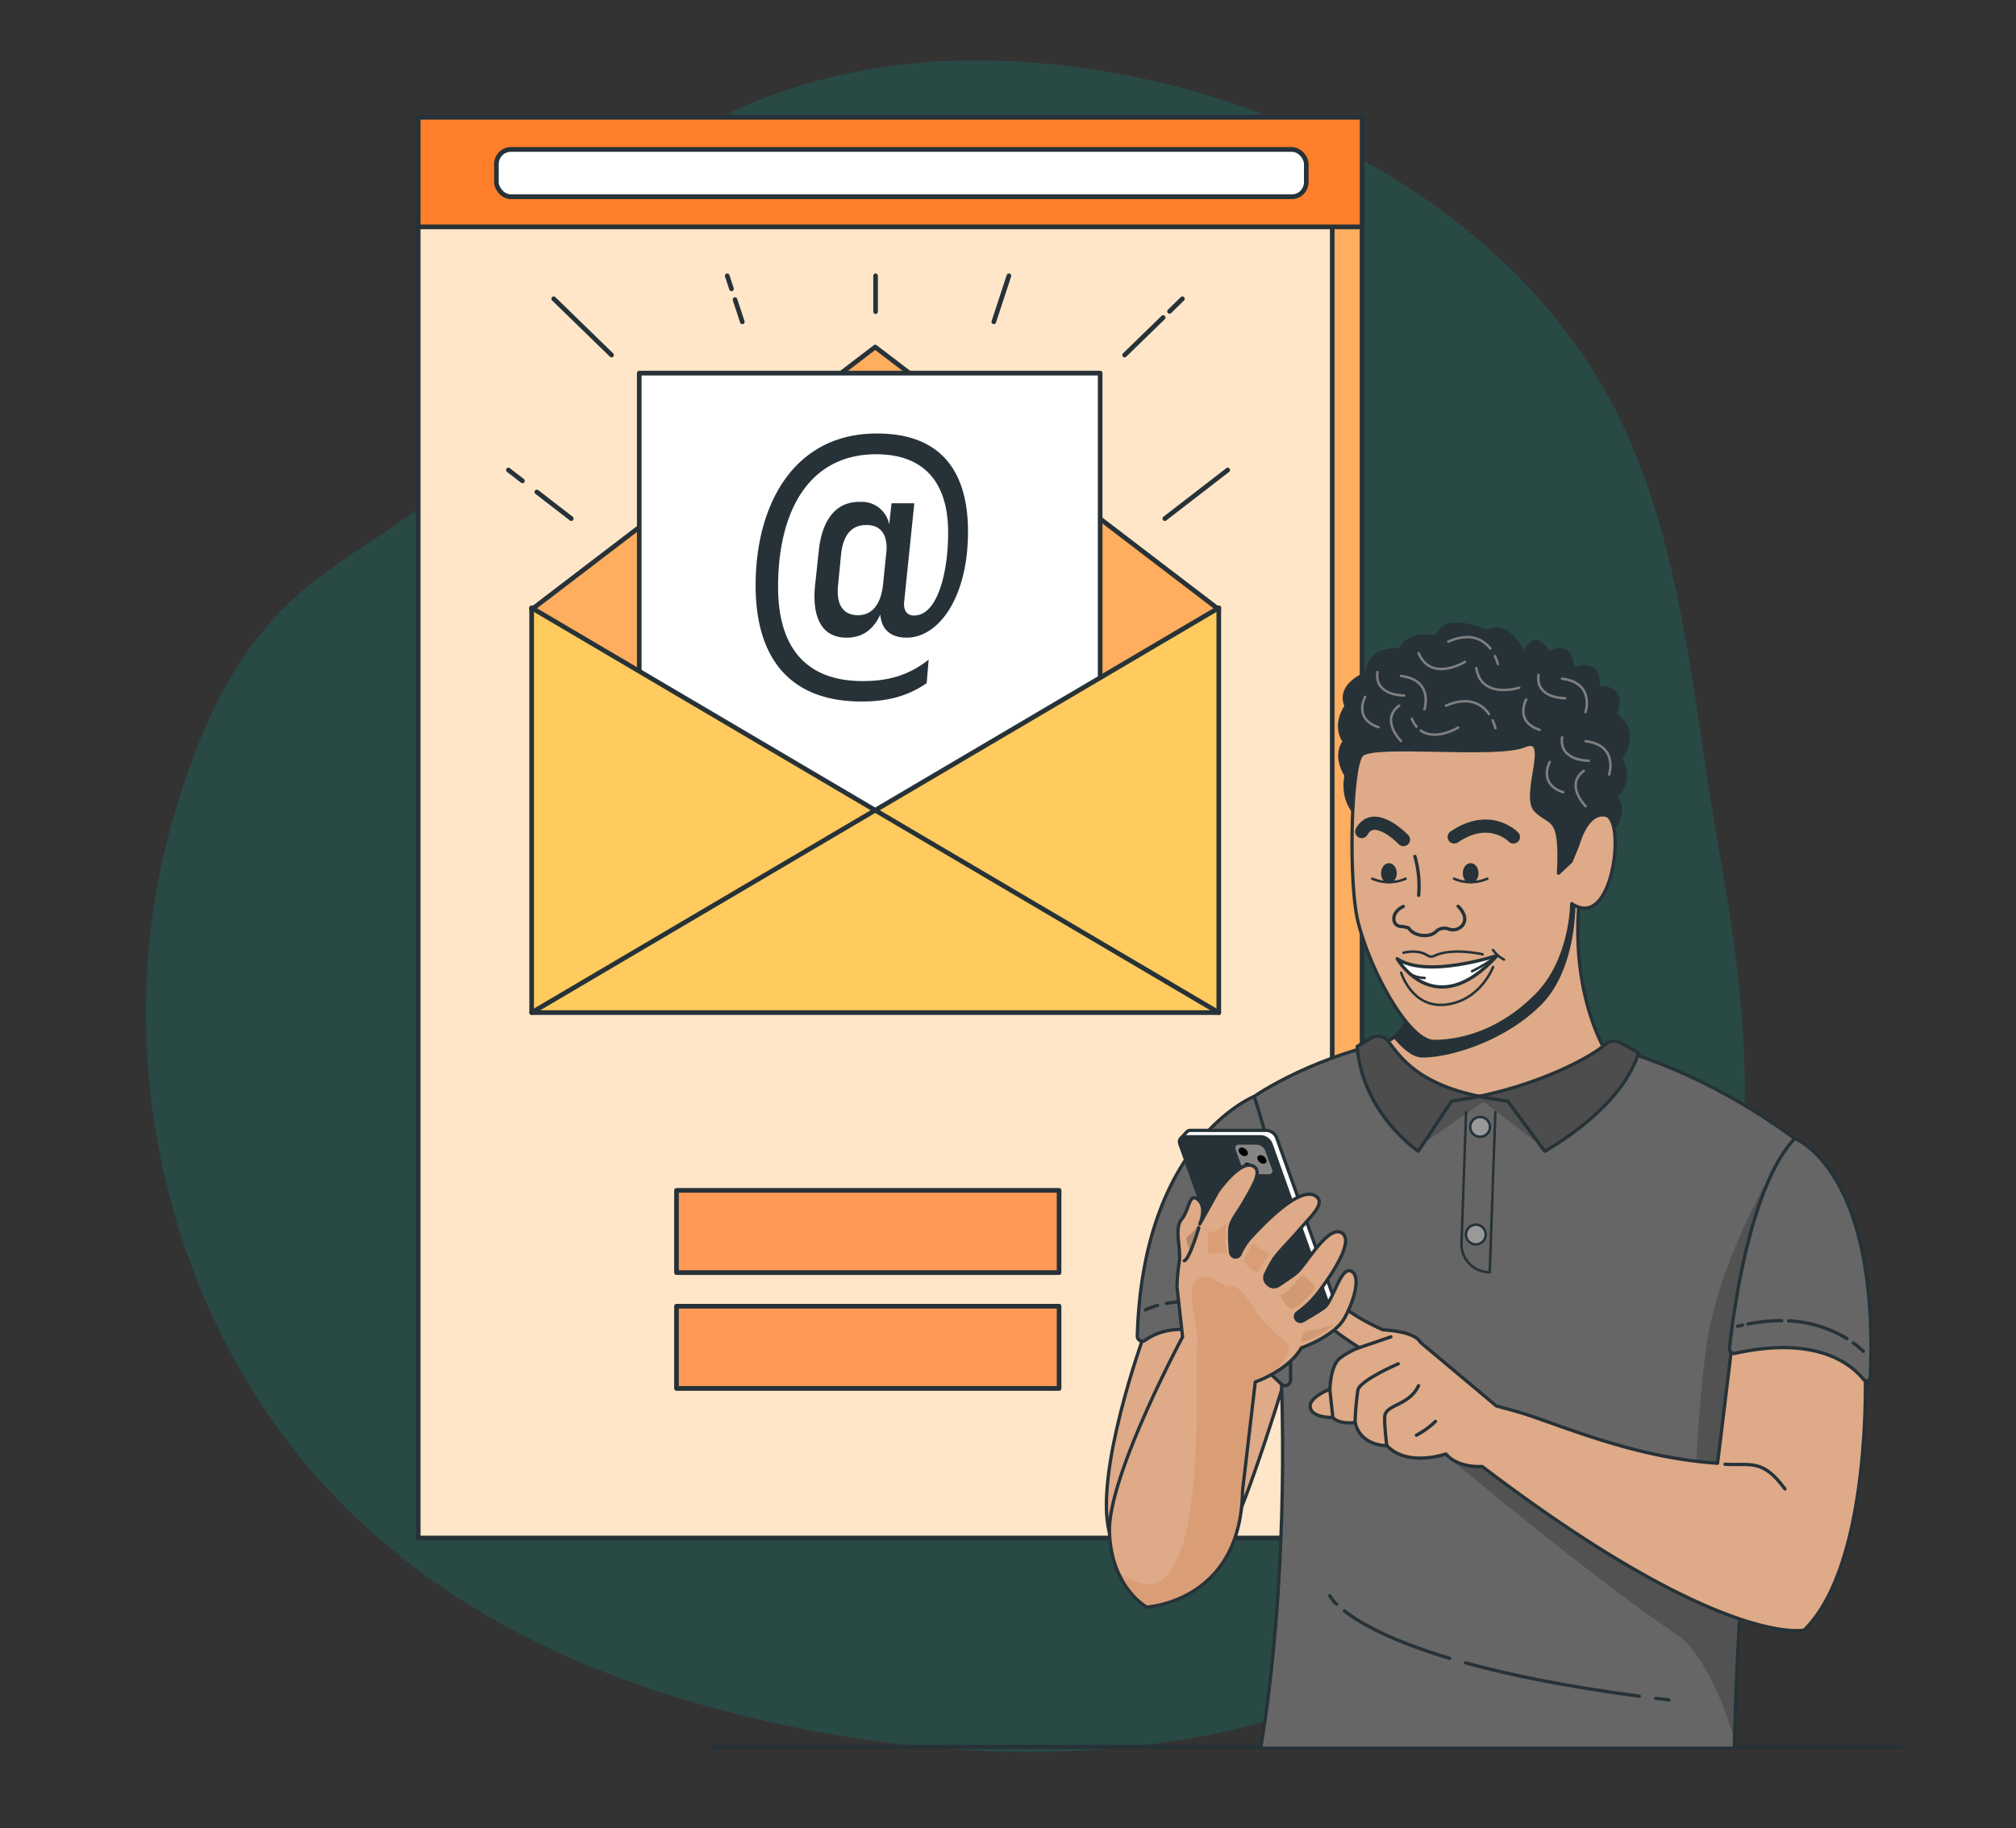 <?xml version="1.0" encoding="UTF-8" standalone="no"?>
<svg
   viewBox="0 0 430 390"
   version="1.1"
   id="svg18"
   sodipodi:docname="Newsletter1-bro.svg"
   inkscape:version="1.3.2 (091e20e, 2023-11-25, custom)"
   width="430"
   height="390"
   xmlns:inkscape="http://www.inkscape.org/namespaces/inkscape"
   xmlns:sodipodi="http://sodipodi.sourceforge.net/DTD/sodipodi-0.dtd"
   xmlns="http://www.w3.org/2000/svg"
   xmlns:svg="http://www.w3.org/2000/svg">
  <rect x="0" y="0" width="430" height="390" fill="#333333" stroke="none"/>
  <defs
     id="defs18">
    <clipPath
       id="freepik--clip-path-3--inject-142">
      <path
         d="m 217.88,316.47 c 0,0 -15.13,41.68 -10.33,59.53 4.8,17.85 29.85,12.35 36,1.42 6.15,-10.93 18.07,-50.58 18.07,-50.58 l -12.35,-23.75 -27.35,6.17 -2.62,3.74 z"
         style="fill:#858585;stroke:#263238;stroke-linecap:round;stroke-linejoin:round"
         id="path3" />
    </clipPath>
    <clipPath
       id="freepik--clip-path-4--inject-142">
      <path
         d="m 415.78,256.21 c 0,0 -16,84 -18.4,185.25 H 253.46 c 0,0 16.32,-85.93 -2,-198 0.03,-0.03 74.23,-52.84 164.32,12.75 z"
         style="fill:#ffb500;stroke:#263238;stroke-linecap:round;stroke-linejoin:round"
         id="path4" />
    </clipPath>
    <clipPath
       id="freepik--clip-path-5--inject-142">
      <path
         d="m 437.16,326.4 c 0,0 2.22,58.8 -18.54,79.17 0,0 -24.93,5.7 -97.84,-49.72 0,0 -7.24,0.63 -11,-3.8 0,0 -11.75,4.12 -17.91,-2.53 0,0 -7.9,0.31 -9.67,-7 0,0 -5,0.63 -6.76,-1.58 0,0 -6,0.31 -6.85,-2.85 -0.85,-3.16 5.93,-5.72 5.93,-5.72 0,0 0.13,-7.27 3.14,-9.48 a 24,24 0 0 1 5.79,-3.17 c 0,0 -19.92,-12 -17.49,-18.68 2.43,-6.68 5.77,5.06 24.72,13.3 0,0 9.52,0.31 11.35,3.8 l 23.05,19.31 c 0,0 6.74,1.8 8.95,2.54 14.33,4.78 34.42,13.3 58.28,14.88 l 4.63,-38 c 0,0 28.93,-6.94 40.22,9.53 z"
         style="fill:#858585;stroke:#263238;stroke-linecap:round;stroke-linejoin:round"
         id="path5" />
    </clipPath>
    <clipPath
       id="freepik--clip-path-6--inject-142">
      <path
         d="m 358.46,229.9 c 0,0 -11.16,-17.34 -8.07,-47.27 l -45.65,3 c 0,0 -0.4,39.58 -15,41.68 l 11.92,15.25 10.51,0.78 18.17,0.08 26.48,-8.55 z"
         style="fill:#858585;stroke:#263238;stroke-linecap:round;stroke-linejoin:round"
         id="path6-0" />
    </clipPath>
    <clipPath
       id="freepik--clip-path-7--inject-142">
      <path
         d="m 229.76,316.47 c 0,0 -22.91,42.63 -22.21,59.53 0.7,16.9 11.32,22.56 11.32,22.56 0,0 28.64,-1.42 29.11,-35.39 l 3.87,-33 c 0,0 10,-3.4 14,-10.37 0,0 10,-3.4 13.14,-9.1 3.14,-5.7 5,-13.07 1.85,-14.25 -3.15,-1.18 -5.35,9.2 -8.09,11.16 -1.83,1.31 -4.76,3 -6.49,4 a 1.51,1.51 0 0 1 -2.08,-0.77 v 0 a 1.36,1.36 0 0 1 0.41,-1.67 30.65,30.65 0 0 0 6.27,-6 c 3,-4 11.49,-15.68 7.27,-18.29 -4.22,-2.61 -11.13,10.12 -13.87,12.23 -1.67,1.32 -4,2.83 -5.47,3.79 a 2.51,2.51 0 0 1 -3,-0.34 l -0.17,-0.15 a 2.53,2.53 0 0 1 -0.64,-3 42.27,42.27 0 0 1 2.64,-4.85 c 1.82,-2.41 4.25,-4.73 8,-9.06 3.91,-4.48 7.38,-7.65 4.74,-9.71 -5.19,-4 -18.62,11.17 -20.39,13.07 a 19.71,19.71 0 0 0 -2.78,4.56 1.45,1.45 0 0 1 -2,0.61 v 0 a 1.66,1.66 0 0 1 -0.87,-1.3 c -0.16,-1.89 -0.47,-6.28 -0.06,-7.91 0.59,-2.36 2.27,-4 4.7,-8.36 2.14,-3.79 4.62,-7.79 2.84,-9.45 -3.81,-3.57 -11.37,7.36 -11.37,7.36 l -5.43,9.78 c 0,0 2.26,-5 -0.52,-7.37 -2.78,-2.37 -2.62,3.09 -5,5.94 -2.38,2.85 -0.1,8.79 -0.75,13.06 a 55.42,55.42 0 0 0 -0.66,7.6 z"
         style="fill:#858585;stroke:#263238;stroke-linecap:round;stroke-linejoin:round"
         id="path7-9" />
    </clipPath>
  </defs>
  <sodipodi:namedview
     id="namedview18"
     pagecolor="#ffffff"
     bordercolor="#000000"
     borderopacity="0.25"
     inkscape:showpageshadow="2"
     inkscape:pageopacity="0.0"
     inkscape:pagecheckerboard="0"
     inkscape:deskcolor="#d1d1d1"
     inkscape:zoom="1.34"
     inkscape:cx="194.02985"
     inkscape:cy="248.13433"
     inkscape:window-width="1920"
     inkscape:window-height="1001"
     inkscape:window-x="-9"
     inkscape:window-y="-9"
     inkscape:window-maximized="1"
     inkscape:current-layer="svg18" />
  <g
     id="freepik--background-simple--inject-358"
     transform="matrix(1.102,0,0,1.17,-67.464,-40.229)" />
  <g
     id="freepik--background-simple--inject-926"
     transform="matrix(0.861,0.103,-0.104,0.847,15.794,-52.338)"
     inkscape:export-filename="AA-SOCIALMEDIA.svg"
     inkscape:export-xdpi="96"
     inkscape:export-ydpi="96">
    <path
       d="m 303.18,465.91 c 31.18,-5.15 61.06,-16.47 86.46,-36 36.93,-28.48 57.42,-71 59.56,-117.34 1.41,-30.55 -5.88,-60.35 -14.7,-89.36 -11.34,-37.33 -18.65,-79.85 -42.33,-111.75 -36.86,-49.67 -108.1,-70.59 -167.68,-61.7 -38.5,5.74 -79.17,27.6 -91,67.11 -4.38,14.63 -6.52,30.35 -14,43.87 -9,16.2 -25.27,25.66 -37.63,38.85 -15.28,16.29 -21.43,36.59 -25.23,58.06 -8.33,47 3,96.78 30.5,135.76 28.65,40.68 71.17,62.5 119.43,71.09 q 8,1.41 16,2.41 c 26.44,3.28 54.01,3.39 80.62,-1 z"
       style="fill:#009d8b;fill-opacity:0.206"
       id="path15-3" />
  </g>
  <g
     id="freepik--Screen--inject-358"
     transform="matrix(0.988,0,0,1.004,-84.172,-43.252)">
    <rect
       x="175.48"
       y="68"
       width="203.77"
       height="301.84"
       style="fill:#ffe6c8;fill-opacity:1;stroke:#263238;stroke-linecap:round;stroke-linejoin:round"
       id="rect2" />
    <rect
       x="372.8"
       y="68"
       width="6.44"
       height="301.84"
       style="fill:#ffad5e;stroke:#263238;stroke-linecap:round;stroke-linejoin:round"
       id="rect3" />
    <rect
       x="175.48"
       y="68"
       width="203.77"
       height="23.28"
       style="fill:#ff7f2a;stroke:#263238;stroke-linecap:round;stroke-linejoin:round"
       id="rect5" />
    <rect
       x="192.36"
       y="74.83"
       width="174.84"
       height="10.05"
       rx="3.12"
       style="fill:#ffffff;stroke:#263238;stroke-linecap:round;stroke-linejoin:round"
       id="rect6" />
    <polygon
       points="200.43,172.22 199.97,172.22 200.21,172.39 199.97,172.57 200.45,172.57 274.8,226.05 347.84,172.57 348.31,172.57 348.08,172.4 348.31,172.22 347.86,172.22 274.14,116.81 "
       style="fill:#ffad5e;stroke:#263238;stroke-linecap:round;stroke-linejoin:round"
       id="polygon6" />
    <rect
       x="223.2"
       y="122.35"
       width="99.5"
       height="123.5"
       style="fill:#ffffff;stroke:#263238;stroke-linecap:round;stroke-linejoin:round"
       id="rect7" />
    <path
       d="m 294.17,156 c 0,14.31 -6.5,22.55 -13.22,22.55 -3.47,0 -5.49,-1.74 -5.71,-4.92 -1.45,3.18 -3.9,5 -7.45,4.92 -5.41,-0.08 -7.29,-4.63 -6.64,-11.06 l 0.79,-7.23 c 0.65,-6.57 3.61,-10.69 9,-10.55 a 6,6 0 0 1 6.22,4.77 l 0.5,-4.48 h 4.92 l -2.17,20.74 c -0.22,1.66 0.29,3.11 2.09,3.11 5.57,0 7.45,-10.63 7.38,-17.71 0,-10 -4.7,-16.55 -15.54,-16.55 -14.45,0 -21.17,12 -21.17,28.19 0,12.5 5.7,20 18.28,20 5.06,0 9.68,-1 14.23,-4.56 l -0.43,5 c -4.41,3 -9,3.9 -14.09,3.9 -15.9,0 -22.84,-9.75 -22.84,-24.64 0,-17.2 8.24,-32.3 26.16,-32.3 14.52,-0.02 19.69,8.82 19.69,20.82 z m -27.39,4.77 -0.65,6.5 c -0.43,3.76 0.73,6.43 4.12,6.51 3.39,0.08 5.13,-2.53 5.57,-6.44 l 0.72,-6.93 c 0.36,-3.4 -1,-5.78 -4.19,-5.78 -3.35,-0.11 -5.13,2.21 -5.57,6.11 z"
       style="fill:#263238"
       id="path7" />
    <polygon
       points="348.31,172.22 274.14,215.22 199.97,172.22 199.97,258.21 348.31,258.21 "
       style="fill:#ffca5e;fill-opacity:1;stroke:#263238;stroke-linecap:round;stroke-linejoin:round"
       id="polygon7" />
    <polyline
       points="199.97 258.21 274.14 215.22 348.31 258.21"
       style="fill:none;stroke:#263238;stroke-linecap:round;stroke-linejoin:round"
       id="polyline7" />
    <rect
       x="231.24"
       y="295.98"
       width="82.59"
       height="17.47"
       style="fill:#ff9955;fill-opacity:1;stroke:#263238;stroke-linecap:round;stroke-linejoin:round"
       id="rect8" />
    <rect
       x="231.24"
       y="320.59"
       width="82.59"
       height="17.47"
       style="fill:#ff9955;stroke:#263238;stroke-linecap:round;stroke-linejoin:round"
       id="rect9" />
    <line
       x1="201.09"
       y1="147.61"
       x2="208.53"
       y2="153.26"
       style="fill:none;stroke:#263238;stroke-linecap:round;stroke-linejoin:round"
       id="line9" />
    <line
       x1="194.95"
       y1="142.94"
       x2="197.98"
       y2="145.24"
       style="fill:none;stroke:#263238;stroke-linecap:round;stroke-linejoin:round"
       id="line10" />
    <line
       x1="204.73"
       y1="106.56"
       x2="217.22"
       y2="118.51"
       style="fill:none;stroke:#263238;stroke-linecap:round;stroke-linejoin:round"
       id="line11" />
    <line
       x1="243.87"
       y1="106.73"
       x2="245.45"
       y2="111.45"
       style="fill:none;stroke:#263238;stroke-linecap:round;stroke-linejoin:round"
       id="line12" />
    <line
       x1="242.19"
       y1="101.68"
       x2="243.11"
       y2="104.44"
       style="fill:none;stroke:#263238;stroke-linecap:round;stroke-linejoin:round"
       id="line13" />
    <line
       x1="350.24"
       y1="142.94"
       x2="336.66"
       y2="153.26"
       style="fill:none;stroke:#263238;stroke-linecap:round;stroke-linejoin:round"
       id="line14" />
    <line
       x1="336.3"
       y1="110.55"
       x2="327.98"
       y2="118.51"
       style="fill:none;stroke:#263238;stroke-linecap:round;stroke-linejoin:round"
       id="line15" />
    <line
       x1="340.46"
       y1="106.56"
       x2="337.68"
       y2="109.23"
       style="fill:none;stroke:#263238;stroke-linecap:round;stroke-linejoin:round"
       id="line16" />
    <line
       x1="303"
       y1="101.68"
       x2="299.74"
       y2="111.45"
       style="fill:none;stroke:#263238;stroke-linecap:round;stroke-linejoin:round"
       id="line17" />
    <line
       x1="274.22"
       y1="101.68"
       x2="274.22"
       y2="109.28"
       style="fill:none;stroke:#263238;stroke-linecap:round;stroke-linejoin:round"
       id="line18" />
  </g>
  <g
     id="freepik--Table--inject-142"
     transform="matrix(0.605,0,0,0.9,127.636,-24.686)"
     style="fill:#666666">
    <g
       id="freepik--freepik--Table--inject-4--inject-142"
       style="fill:#666666">
      <path
         d="M 39.999,441.461 H 460 Z"
         style="fill:#666666;stroke:#263238;stroke-linecap:round;stroke-linejoin:round"
         id="path1" />
    </g>
  </g>
  <g
     id="freepik--Character--inject-142"
     transform="matrix(0.702,0,0,0.702,90.946,63)">
    <path
       d="m 217.88,316.47 c 0,0 -15.13,41.68 -10.33,59.53 4.8,17.85 29.85,12.35 36,1.42 6.15,-10.93 18.07,-50.58 18.07,-50.58 l -12.35,-23.75 -27.35,6.17 -2.62,3.74 z"
       style="fill:#858585"
       id="path8" />
    <g
       clip-path="url(#freepik--clip-path-3--inject-142)"
       id="g9">
      <path
         d="m 246.52,375.39 a 5.38,5.38 0 0 1 0.9,-2.81 3.09,3.09 0 0 1 -0.32,-3 c 1.69,-6 5.27,-13.13 7.17,-19.12 2,-6.23 5.85,-13.28 6,-19.89 0.2,-10.51 -10.28,-15.06 -19.37,-17 -4.85,9.79 -23,45.14 -34.35,48.86 0.17,3 0.84,5.93 0.57,8.92 0,0.11 0,0.21 0,0.32 a 6.65,6.65 0 0 1 0.63,2 6.83,6.83 0 0 1 0,1.75 z"
         style="opacity:0.2"
         id="path9" />
    </g>
    <path
       d="m 217.88,316.47 c 0,0 -15.13,41.68 -10.33,59.53 4.8,17.85 29.85,12.35 36,1.42 6.15,-10.93 18.07,-50.58 18.07,-50.58 l -12.35,-23.75 -27.35,6.17 -2.62,3.74 z"
       style="fill:#deaa87;stroke:#263238;stroke-linecap:round;stroke-linejoin:round"
       id="path10" />
    <path
       d="m 359.73,162.89 c 0,0 5.8,-5.27 1.47,-10.81 0,0 5.79,-4.12 1.61,-11.25 0,0 6.36,-8.07 -1.61,-13.45 0,0 4.07,-8.4 -5.27,-8.24 0,0 1.58,-8.86 -7.76,-5.54 0,0 0.63,-8.87 -7.28,-4.91 0,0 -3.49,-7.91 -7.6,0.32 0,0 -4,-10.45 -10.93,-6.81 0,0 -13.46,-6.17 -15.36,1.74 0,0 -8.71,-2.21 -11,3.8 0,0 -9.74,-1.26 -10.21,7.13 0,0 -9.19,3.16 -6.34,10 0,0 -4.1,5.39 -0.55,10.77 0,0 -3.41,3.64 0.55,10.29 0,0 -1.74,6.81 3,11.72 l 57.79,9.5 2.69,13.14 11.21,-4.43 z"
       style="fill:#263238;stroke:#263238;stroke-linecap:round;stroke-linejoin:round"
       id="path11" />
    <path
       d="m 323.28,107.35 c -2.11,-2.73 -6,-5.11 -12.79,-2.14"
       style="fill:none;stroke:#7f7f7f;stroke-width:0.75px;stroke-linecap:round;stroke-linejoin:round"
       id="path12" />
    <path
       d="m 325.53,112 a 12.51,12.51 0 0 0 -0.87,-2.39"
       style="fill:none;stroke:#7f7f7f;stroke-width:0.75px;stroke-linecap:round;stroke-linejoin:round"
       id="path13" />
    <path
       d="m 315.55,111.38 c 0,0 -10.29,6.34 -14.09,-2.69"
       style="fill:none;stroke:#7f7f7f;stroke-width:0.75px;stroke-linecap:round;stroke-linejoin:round"
       id="path14" />
    <path
       d="m 332.06,119.21 c 0,0 -11.5,3.72 -13.06,-5.95"
       style="fill:none;stroke:#7f7f7f;stroke-width:0.75px;stroke-linecap:round;stroke-linejoin:round"
       id="path15" />
    <path
       d="m 322.86,127.24 c -2,-2.89 -5.94,-5.67 -13.09,-2.55"
       style="fill:none;stroke:#7f7f7f;stroke-width:0.75px;stroke-linecap:round;stroke-linejoin:round"
       id="path16" />
    <path
       d="m 324.81,131.5 a 12.63,12.63 0 0 0 -0.86,-2.38"
       style="fill:none;stroke:#7f7f7f;stroke-width:0.75px;stroke-linecap:round;stroke-linejoin:round"
       id="path17" />
    <path
       d="m 300.85,131.07 a 9.83,9.83 0 0 1 -1.45,-2.43"
       style="fill:none;stroke:#7f7f7f;stroke-width:0.75px;stroke-linecap:round;stroke-linejoin:round"
       id="path18" />
    <path
       d="m 313.5,131.33 c 0,0 -6.8,4.18 -11.38,0.91"
       style="fill:none;stroke:#7f7f7f;stroke-width:0.75px;stroke-linecap:round;stroke-linejoin:round"
       id="path19" />
    <path
       d="m 359.37,145.6 c 0,0 2.89,-8.91 -7.14,-10.12"
       style="fill:none;stroke:#7f7f7f;stroke-width:0.75px;stroke-linecap:round;stroke-linejoin:round"
       id="path20" />
    <path
       d="m 341.34,141.78 c 0,0 -3.73,6.65 4.08,9.22"
       style="fill:none;stroke:#7f7f7f;stroke-width:0.75px;stroke-linecap:round;stroke-linejoin:round"
       id="path21" />
    <path
       d="m 353.16,141.4 c 0,0 -9.06,0.18 -8.09,-7.1"
       style="fill:none;stroke:#7f7f7f;stroke-width:0.75px;stroke-linecap:round;stroke-linejoin:round"
       id="path22" />
    <path
       d="m 352.23,155.23 c 0,0 -6.45,-6.37 -0.56,-10.75"
       style="fill:none;stroke:#7f7f7f;stroke-width:0.75px;stroke-linecap:round;stroke-linejoin:round"
       id="path23" />
    <path
       d="m 303.26,125.78 c 0,0 2.89,-8.91 -7.14,-10.12"
       style="fill:none;stroke:#7f7f7f;stroke-width:0.75px;stroke-linecap:round;stroke-linejoin:round"
       id="path24" />
    <path
       d="m 285.23,122 c 0,0 -3.73,6.65 4.08,9.22"
       style="fill:none;stroke:#7f7f7f;stroke-width:0.75px;stroke-linecap:round;stroke-linejoin:round"
       id="path25" />
    <path
       d="m 297.05,121.58 c 0,0 -9.06,0.18 -8.09,-7.1"
       style="fill:none;stroke:#7f7f7f;stroke-width:0.75px;stroke-linecap:round;stroke-linejoin:round"
       id="path26" />
    <path
       d="m 296.12,135.41 c 0,0 -6.45,-6.36 -0.56,-10.74"
       style="fill:none;stroke:#7f7f7f;stroke-width:0.75px;stroke-linecap:round;stroke-linejoin:round"
       id="path27" />
    <path
       d="m 352.2,126.62 c 0,0 2.9,-8.91 -7.14,-10.13"
       style="fill:none;stroke:#7f7f7f;stroke-width:0.75px;stroke-linecap:round;stroke-linejoin:round"
       id="path28" />
    <path
       d="m 334.17,122.8 c 0,0 -3.73,6.65 4.08,9.22"
       style="fill:none;stroke:#7f7f7f;stroke-width:0.75px;stroke-linecap:round;stroke-linejoin:round"
       id="path29" />
    <path
       d="m 346,122.41 c 0,0 -9.06,0.19 -8.09,-7.09"
       style="fill:none;stroke:#7f7f7f;stroke-width:0.75px;stroke-linecap:round;stroke-linejoin:round"
       id="path30" />
    <path
       d="m 415.78,256.21 c 0,0 -16,84 -18.4,185.25 H 253.46 c 0,0 16.32,-85.93 -2,-198 0.03,-0.03 74.23,-52.84 164.32,12.75 z"
       style="fill:#666666"
       id="path31" />
    <g
       clip-path="url(#freepik--clip-path-4--inject-142)"
       id="g32">
      <path
         d="m 410.09,264.33 c 0,0 -18.36,29.61 -21.53,57.72 a 463.56,463.56 0 0 0 -3.16,46.78 l -81.7,-21.49 c 0,0 49.39,41.73 75.68,59.18 11.52,7.64 18.06,32.55 18.06,32.55 l 1.71,-36 -2.15,-76.4 18.82,-52.84 z"
         style="opacity:0.2"
         id="path32" />
      <polygon
         points="338.45,258.22 321.22,245.02 303.03,257.57 297.52,239.32 314.9,232.51 337.58,235.2 345.18,245.37 "
         style="opacity:0.2"
         id="polygon32" />
    </g>
    <path
       d="m 415.78,256.21 c 0,0 -16,84 -18.4,185.25 H 253.46 c 0,0 16.32,-85.93 -2,-198 0.03,-0.03 74.23,-52.84 164.32,12.75 z"
       style="fill:none;stroke:#263238;stroke-linecap:round;stroke-linejoin:round"
       id="path33" />
    <path
       d="m 437.16,326.4 c 0,0 2.22,58.8 -18.54,79.17 0,0 -24.93,5.7 -97.84,-49.72 0,0 -7.24,0.63 -11,-3.8 0,0 -11.75,4.12 -17.91,-2.53 0,0 -7.9,0.31 -9.67,-7 0,0 -5,0.63 -6.76,-1.58 0,0 -6,0.31 -6.85,-2.85 -0.85,-3.16 5.93,-5.72 5.93,-5.72 0,0 0.13,-7.27 3.14,-9.48 a 24,24 0 0 1 5.79,-3.17 c 0,0 -19.92,-12 -17.49,-18.68 2.43,-6.68 5.77,5.06 24.72,13.3 0,0 9.52,0.31 11.35,3.8 l 23.05,19.31 c 0,0 6.74,1.8 8.95,2.54 14.33,4.78 34.42,13.3 58.28,14.88 l 4.63,-38 c 0,0 28.93,-6.94 40.22,9.53 z"
       style="fill:#858585"
       id="path34" />
    <g
       clip-path="url(#freepik--clip-path-5--inject-142)"
       id="g37">
      <polygon
         points="406.68,316.47 399.9,355.18 392.28,354.9 392.94,349.52 396.38,321.21 399.15,308.83 405.03,310.09 "
         style="opacity:0.2"
         id="polygon34" />
      <path
         d="m 433.9,370.08 c 0,0 -7.18,23.45 -15.89,32 0,0 7.92,-12.35 -26.91,-21.21 C 356.27,372.01 322.86,351 322.86,351 c 0,0 -12,-9.57 -17.42,-7.81 -5.42,1.76 -3.2,4.49 -1.74,4.13 1.46,-0.36 3.48,0.2 3.6,2.18 0.12,1.98 0.19,3.36 -2.17,3.57 a 28.51,28.51 0 0 1 4.62,-1 c 1,0.34 4.87,2.72 6,3.13 1.63,0.62 3.22,-0.1 5.07,0.67 3.34,1.4 7.15,6.12 10.83,8 2.11,1.1 24.16,16.65 26.39,17.81 24.58,12.77 32.63,16.18 32.63,16.18 l 13,5.73 10.21,2 h 4.74 l 6.72,-9.17 6.27,-16.27 1.19,-6.72 z"
         style="opacity:0.2"
         id="path35" />
      <path
         d="m 300.8,353.28 a 4.47,4.47 0 0 1 -1.93,-3.76 c 0.24,-2.3 -4.62,1.06 -7.3,-2.52 0,0 -5.68,-0.37 -9.4,-7.38 0,0 -6.17,1.08 -7.08,-1.66 0,0 -0.45,-8.43 -1.16,-8.08 -0.71,0.35 -2.49,1.55 -2.49,1.55 l 1.78,11.12 10.2,8.35 11.87,4.75 h 5.51 z"
         style="opacity:0.2"
         id="path36" />
      <path
         d="m 281.06,319.75 c 0,0 2.54,0.26 8.83,-2.21 0,0 -9.25,-2.34 -15.25,-7.14 -6,-4.8 -7.39,-10.08 -8.92,-7.83 -1.53,2.25 4.77,9.26 4.77,9.26 z"
         style="opacity:0.2"
         id="path37" />
    </g>
    <path
       d="m 437.16,326.4 c 0,0 2.22,58.8 -18.54,79.17 0,0 -24.93,5.7 -97.84,-49.72 0,0 -7.24,0.63 -11,-3.8 0,0 -11.75,4.12 -17.91,-2.53 0,0 -7.9,0.31 -9.67,-7 0,0 -5,0.63 -6.76,-1.58 0,0 -6,0.31 -6.85,-2.85 -0.85,-3.16 5.93,-5.72 5.93,-5.72 0,0 0.13,-7.27 3.14,-9.48 a 24,24 0 0 1 5.79,-3.17 c 0,0 -19.92,-12 -17.49,-18.68 2.43,-6.68 5.77,5.06 24.72,13.3 0,0 9.52,0.31 11.35,3.8 l 23.05,19.31 c 0,0 6.74,1.8 8.95,2.54 14.33,4.78 34.42,13.3 58.28,14.88 l 4.63,-38 c 0,0 28.93,-6.94 40.22,9.53 z"
       style="fill:#deaa87;stroke:#263238;stroke-linecap:round;stroke-linejoin:round"
       id="path38" />
    <path
       d="m 394.56,355.18 c 8.09,0.4 11.44,-1.64 18.21,7.48"
       style="fill:none;stroke:#263238;stroke-linecap:round;stroke-linejoin:round"
       id="path39" />
    <path
       d="m 295.29,324.66 c 0,0 -11.65,5 -12.27,8 a 83.8,83.8 0 0 0 -0.85,9.93"
       style="fill:none;stroke:#263238;stroke-linecap:round;stroke-linejoin:round"
       id="path40" />
    <path
       d="m 301.45,331.31 a 9.91,9.91 0 0 1 -3.29,3.92 c -3.27,2.41 -6.93,2.73 -7,5.7 -0.07,2.97 0.64,8.59 0.64,8.59"
       style="fill:none;stroke:#263238;stroke-linecap:round;stroke-linejoin:round"
       id="path41" />
    <line
       x1="274.49"
       y1="332.4"
       x2="275.41"
       y2="340.97"
       style="fill:none;stroke:#263238;stroke-linecap:round;stroke-linejoin:round"
       id="line41" />
    <line
       x1="283.42"
       y1="319.75"
       x2="293.05"
       y2="316.47"
       style="fill:none;stroke:#263238;stroke-linecap:round;stroke-linejoin:round"
       id="line42" />
    <path
       d="m 306.6,342.16 a 25,25 0 0 1 -5.8,4.19"
       style="fill:none;stroke:#263238;stroke-linecap:round;stroke-linejoin:round"
       id="path42" />
    <path
       d="m 251.49,243.43 c 0,0 -33.79,13.41 -35.49,72.77 a 1.54,1.54 0 0 0 2.42,1.3 c 5.21,-3.72 18.69,-8.74 41.31,13.3 a 1.68,1.68 0 0 0 2.85,-1.19 v -0.08 c 0,-6.33 -0.08,-19.4 -1.4,-34.7 -1.39,-16.41 -4.18,-35.4 -9.69,-51.4 z"
       style="fill:#666666;stroke:#263238;stroke-linecap:round;stroke-linejoin:round"
       id="path43" />
    <path
       d="m 224.82,306.3 c 7.9,-1.46 22.14,-0.87 36.44,15.75"
       style="fill:none;stroke:#263238;stroke-linecap:round;stroke-linejoin:round"
       id="path44" />
    <path
       d="m 218.5,308.27 a 20.33,20.33 0 0 1 3.66,-1.35"
       style="fill:none;stroke:#263238;stroke-linecap:round;stroke-linejoin:round"
       id="path45" />
    <path
       d="m 358.46,229.9 c 0,0 -11.16,-17.34 -8.07,-47.27 l -45.65,3 c 0,0 -0.4,39.58 -15,41.68 l 11.92,15.25 10.51,0.78 18.17,0.08 26.48,-8.55 z"
       style="fill:#deaa87"
       id="path46" />
    <g
       clip-path="url(#freepik--clip-path-6--inject-142)"
       id="g47">
      <path
         d="m 346.21,188.43 a 76.42,76.42 0 0 1 -10.84,3.07 4.36,4.36 0 0 1 -3.29,3 c -5.07,1.12 -10.26,1.44 -15.36,2.39 -5.1,0.95 -10,2.06 -15.06,2.27 -5.44,0.22 -10.76,-1 -16,-2.31 l -0.34,-0.08 c 2.33,2.61 4.58,5.24 5.81,8.6 0.84,2.33 0.93,5 2,7.18 0.52,1.12 1.48,1.92 2.06,3 a 4,4 0 0 1 2.34,5.54 l -0.3,0.71 a 5.6,5.6 0 0 1 -3.16,3.3 c 3,3.65 5.95,6 8.54,6 8.6,0 25.19,-5.13 35.86,-16 10.17,-10.33 10.16,-28.84 10.19,-30.32 -1,0.34 -1.48,3.3 -2.45,3.65 z"
         style="fill:#263238;stroke:#263238;stroke-linecap:round;stroke-linejoin:round"
         id="path47" />
    </g>
    <path
       d="m 358.46,229.9 c 0,0 -11.16,-17.34 -8.07,-47.27 l -45.65,3 c 0,0 -0.4,39.58 -15,41.68 l 11.92,15.25 10.51,0.78 18.17,0.08 26.48,-8.55 z"
       style="fill:none;stroke:#263238;stroke-linecap:round;stroke-linejoin:round"
       id="path48" />
    <path
       d="m 349.85,167 c 0,0 2.67,-10.45 8.61,-9 5.94,1.45 2.14,35.39 -10.45,26.84 0,0 0,16.95 -10.69,27.79 -10.69,10.84 -22.52,14.08 -31.11,14.08 -8.59,0 -21.57,-26 -23.73,-39.26 -2.16,-13.26 -1.44,-43.93 1.64,-47.73 3.08,-3.8 41.07,0.71 49.51,-2.85 8.44,-3.56 -1.06,15.2 3.46,19.71 4.52,4.51 7.84,1 6.89,19 l 3.79,-3.56 z"
       style="fill:#deaa87;stroke:#263238;stroke-linecap:round;stroke-linejoin:round"
       id="path49" />
    <path
       d="m 314.9,175.59 c 0,1.69 1.07,3.06 2.39,3.06 1.32,0 2.39,-1.37 2.39,-3.06 0,-1.69 -1.07,-3.06 -2.39,-3.06 -1.32,0 -2.39,1.37 -2.39,3.06 z"
       style="fill:#263238"
       id="path50" />
    <path
       d="m 290.06,175.59 c 0,1.69 1.07,3.06 2.39,3.06 1.32,0 2.39,-1.37 2.39,-3.06 0,-1.69 -1.07,-3.06 -2.39,-3.06 -1.32,0 -2.39,1.37 -2.39,3.06 z"
       style="fill:#263238"
       id="path51" />
    <path
       d="m 330.28,164.58 c 0,0 -7.13,-7.44 -18,0"
       style="fill:none;stroke:#263238;stroke-width:4px;stroke-linecap:round;stroke-linejoin:round"
       id="path52" />
    <path
       d="m 296.87,165.38 c 0,0 -8.87,-9.33 -12.67,-2.45"
       style="fill:none;stroke:#263238;stroke-width:4px;stroke-linecap:round;stroke-linejoin:round"
       id="path53" />
    <path
       d="m 325.36,200.58 c 0,0 -21.3,7.11 -30.39,1 0.03,0.05 11.47,19.92 30.39,-1 z"
       style="fill:#ffffff;stroke:#263238;stroke-linecap:round;stroke-linejoin:round"
       id="path54" />
    <path
       d="m 313.49,185.64 c 0,0 3.45,3.14 1.27,5.84 a 3.8,3.8 0 0 1 -4.07,1.11 3.62,3.62 0 0 0 -3.85,0.65 c -1.9,2.06 -6.8,1.59 -8.39,-1 A 8.17,8.17 0 0 0 296.18,191.77 2.2,2.2 0 0 1 294,190 c -0.21,-1.32 0.22,-3 2.83,-4.32"
       style="fill:none;stroke:#263238;stroke-linecap:round;stroke-linejoin:round"
       id="path55" />
    <path
       d="m 300.35,170.47 a 33.26,33.26 0 0 1 1.14,11.85"
       style="fill:none;stroke:#263238;stroke-linecap:round;stroke-linejoin:round"
       id="path56" />
    <path
       d="m 320.94,200.24 c 0,0 -9.19,-2.17 -14.7,0.46 a 2,2 0 0 1 -2,-0.09 c -1.15,-0.76 -3.5,-1.72 -7.35,-0.87"
       style="fill:none;stroke:#263238;stroke-width:0.75px;stroke-linecap:round;stroke-linejoin:round"
       id="path57" />
    <path
       d="m 358.15,227.64 c -4.2,3.73 -18.84,11.7 -38.5,15.79 l 8.89,1.43 11.27,15.2 c 0,0 23.24,-12.6 28.49,-29.93 l -5.21,-2.9 a 4.28,4.28 0 0 0 -4.94,0.41 z"
       style="fill:#4d4d4d;stroke:#263238;stroke-linecap:round;stroke-linejoin:round"
       id="path58" />
    <path
       d="m 292.22,226.64 c 3.51,4.47 8.62,12.88 27.94,16.79 l -8.69,1.43 -10.09,15.2 c 0,0 -17,-11.4 -18.56,-31.83 l 4.36,-2.63 a 3.9,3.9 0 0 1 5.04,1.04 z"
       style="fill:#4d4d4d;stroke:#263238;stroke-linecap:round;stroke-linejoin:round"
       id="path59" />
    <path
       d="m 322.36,177.25 a 12.59,12.59 0 0 1 -10.13,0"
       style="fill:none;stroke:#263238;stroke-width:0.75px;stroke-linecap:round;stroke-linejoin:round"
       id="path60" />
    <path
       d="m 297.52,177.25 a 12.59,12.59 0 0 1 -10.13,0"
       style="fill:none;stroke:#263238;stroke-width:0.75px;stroke-linecap:round;stroke-linejoin:round"
       id="path61" />
    <path
       d="m 415.78,256.21 c 0,0 25.67,9.32 22.93,72.57 a 1.15,1.15 0 0 1 -2,0.69 c -3.84,-4.83 -14.44,-13.43 -39.05,-8 a 1.44,1.44 0 0 1 -1.73,-1.56 c 0.98,-9.36 6.07,-49.39 19.85,-63.7 z"
       style="fill:#666666;stroke:#263238;stroke-linecap:round;stroke-linejoin:round"
       id="path62" />
    <path
       d="m 399.9,312.9 -1.51,0.36"
       style="fill:none;stroke:#263238;stroke-linecap:round;stroke-linejoin:round"
       id="path63" />
    <path
       d="m 411.8,311.56 a 50.44,50.44 0 0 0 -10.24,1"
       style="fill:none;stroke:#263238;stroke-linecap:round;stroke-linejoin:round"
       id="path64" />
    <path
       d="m 431.61,317 a 37.45,37.45 0 0 0 -17.73,-5.4"
       style="fill:none;stroke:#263238;stroke-linecap:round;stroke-linejoin:round"
       id="path65" />
    <path
       d="m 436.61,320.87 a 29.06,29.06 0 0 0 -3.05,-2.54"
       style="fill:none;stroke:#263238;stroke-linecap:round;stroke-linejoin:round"
       id="path66" />
    <path
       d="m 274.64,310.4 a 1.55,1.55 0 0 1 -1.31,0.6 h -23.14 a 3.5,3.5 0 0 1 -3,-2.24 L 229,257.91 a 1.8,1.8 0 0 1 0.09,-1.59 l 1.82,-2 a 1.53,1.53 0 0 1 1.3,-0.59 h 23.14 a 3.5,3.5 0 0 1 3,2.24 l 18.14,50.85 a 1.8,1.8 0 0 1 -0.09,1.59 z"
       style="fill:#ffffff;stroke:#263238;stroke-linecap:round;stroke-linejoin:round"
       id="path67" />
    <path
       d="m 250.19,311 h 23.14 a 1.52,1.52 0 0 0 1.44,-2.24 l -18.14,-50.85 a 3.5,3.5 0 0 0 -3,-2.24 h -23.17 a 1.53,1.53 0 0 0 -1.45,2.24 l 18.14,50.85 a 3.5,3.5 0 0 0 3.04,2.24 z"
       style="fill:#263238;stroke:#263238;stroke-linecap:round;stroke-linejoin:round"
       id="path68" />
    <path
       d="m 250.44,267.54 h 5.49 a 1.52,1.52 0 0 0 1.44,-2.24 l -2,-5.49 a 3.5,3.5 0 0 0 -3,-2.24 h -5.49 a 1.52,1.52 0 0 0 -1.44,2.24 l 1.95,5.49 a 3.53,3.53 0 0 0 3.05,2.24 z"
       style="fill:#858585;stroke:#263238;stroke-linecap:round;stroke-linejoin:round"
       id="path69" />
    <path
       d="m 246.9,260.24 a 2,2 0 0 0 1.77,1.3 0.89,0.89 0 0 0 0.84,-1.3 2.06,2.06 0 0 0 -1.77,-1.31 0.89,0.89 0 0 0 -0.84,1.31 z"
       id="path70" />
    <path
       d="m 252.55,262.55 a 2.06,2.06 0 0 0 1.77,1.31 0.89,0.89 0 0 0 0.84,-1.31 2,2 0 0 0 -1.77,-1.3 0.89,0.89 0 0 0 -0.84,1.3 z"
       id="path71" />
    <path
       d="m 248.55,264.87 a 2,2 0 0 0 1.77,1.3 0.89,0.89 0 0 0 0.84,-1.3 2.06,2.06 0 0 0 -1.77,-1.31 0.89,0.89 0 0 0 -0.84,1.31 z"
       id="path72" />
    <path
       d="m 229.76,316.47 c 0,0 -22.91,42.63 -22.21,59.53 0.7,16.9 11.32,22.56 11.32,22.56 0,0 28.64,-1.42 29.11,-35.39 l 3.87,-33 c 0,0 10,-3.4 14,-10.37 0,0 10,-3.4 13.14,-9.1 3.14,-5.7 5,-13.07 1.85,-14.25 -3.15,-1.18 -5.35,9.2 -8.09,11.16 -1.83,1.31 -4.76,3 -6.49,4 a 1.51,1.51 0 0 1 -2.08,-0.77 v 0 a 1.36,1.36 0 0 1 0.41,-1.67 30.65,30.65 0 0 0 6.27,-6 c 3,-4 11.49,-15.68 7.27,-18.29 -4.22,-2.61 -11.13,10.12 -13.87,12.23 -1.67,1.32 -4,2.83 -5.47,3.79 a 2.51,2.51 0 0 1 -3,-0.34 l -0.17,-0.15 a 2.53,2.53 0 0 1 -0.64,-3 42.27,42.27 0 0 1 2.64,-4.85 c 1.82,-2.41 4.25,-4.73 8,-9.06 3.91,-4.48 7.38,-7.65 4.74,-9.71 -5.19,-4 -18.62,11.17 -20.39,13.07 a 19.71,19.71 0 0 0 -2.78,4.56 1.45,1.45 0 0 1 -2,0.61 v 0 a 1.66,1.66 0 0 1 -0.87,-1.3 c -0.16,-1.89 -0.47,-6.28 -0.06,-7.91 0.59,-2.36 2.27,-4 4.7,-8.36 2.14,-3.79 4.62,-7.79 2.84,-9.45 -3.81,-3.57 -11.37,7.36 -11.37,7.36 l -5.43,9.78 c 0,0 2.26,-5 -0.52,-7.37 -2.78,-2.37 -2.62,3.09 -5,5.94 -2.38,2.85 -0.1,8.79 -0.75,13.06 a 55.42,55.42 0 0 0 -0.66,7.6 z"
       style="fill:#deaa87"
       id="path73" />
    <g
       clip-path="url(#freepik--clip-path-7--inject-142)"
       id="g79">
      <path
         d="m 261.26,318.11 a 46.89,46.89 0 0 1 -8.48,-8.27 c -2.84,-3.71 -4.74,-8.69 -8.3,-8.69 -3.56,0 -6.51,-4.8 -10.38,-2 -3.87,2.8 1,15.5 0,20.64 -1,5.14 5.22,91.12 -23.87,67.95 a 23,23 0 0 0 2,5 1.63,1.63 0 0 0 0.11,0.17 c 0.23,0.29 0.46,0.58 0.63,0.83 v 0 l 0.12,0.3 a 14.69,14.69 0 0 0 6,4.62 c 0.41,0 0.85,-0.05 1.31,-0.05 l 0.46,-0.2 L 222,398 a 5.33,5.33 0 0 1 2.62,-1.06 l 0.89,-0.14 a 27.21,27.21 0 0 1 3.82,-0.9 c 0.34,-0.11 0.68,-0.24 1,-0.37 a 48.16,48.16 0 0 0 11.39,-9.38 29.78,29.78 0 0 1 2.95,-6.19 c 1,-1.7 2,-3.22 1.92,-5.23 a 4.57,4.57 0 0 1 1,-3.22 c 0.43,-5.86 0.59,-11.56 1.54,-17.41 1.05,-6.39 2.24,-12.69 2.22,-19.2 a 5.46,5.46 0 0 1 0.06,-0.82 5.26,5.26 0 0 1 0.12,-2 5.42,5.42 0 0 1 2.29,-3 c 0.9,-0.65 1.94,-1.09 2.83,-1.74 a 3.73,3.73 0 0 1 1.52,-0.6 c 1.62,-1.83 5.5,-6.64 3.09,-8.63 z"
         style="opacity:0.2;fill:#c87137"
         id="path74" />
      <path
         d="m 269.36,300.46 a 12.64,12.64 0 0 1 -2,-2 1.34,1.34 0 0 0 -2.14,0 c -1.25,1.74 -3.4,4.33 -5.74,5.54 0,0 2.14,4.75 4.28,3.8 1.53,-0.68 4.34,-3.74 5.81,-5.42 a 1.33,1.33 0 0 0 -0.21,-1.92 z"
         style="opacity:0.2;fill:#a05a2c"
         id="path75" />
      <path
         d="m 255.51,290.81 a 9.16,9.16 0 0 1 -3.63,-2.33 0.75,0.75 0 0 0 -1.23,0.14 l -2.45,4.69 c 0,0 1.75,2.74 4.27,3.44 a 37.47,37.47 0 0 1 3.32,-4.74 0.75,0.75 0 0 0 -0.28,-1.2 z"
         style="opacity:0.2;fill:#c87137"
         id="path76" />
      <path
         d="m 243.17,281.67 c 0,0 -2.9,3.8 -5.7,2.73 v 6.77 l 5.7,-0.35 c 0,0 -1.06,-3.45 0,-9.15 z"
         style="opacity:0.2;fill:#c87137"
         id="path77" />
      <path
         d="m 276.19,312.43 c 0,0 -4.79,2.06 -8.35,2.19 a 1.64,1.64 0 0 0 -1.58,1.24 l -0.54,2.25 c 0,0 4.53,-0.58 10.47,-5.68 z"
         style="opacity:0.2;fill:#a05a2c"
         id="path78" />
      <path
         d="m 235.5,280.53 c 0,0 -1.71,3.64 -3.73,5.06 -2.02,1.42 0.24,2.42 0,5.72 0,0 3.07,-8.24 3.73,-10.78 z"
         style="opacity:0.2"
         id="path79" />
    </g>
    <path
       d="m 229.76,316.47 c 0,0 -22.91,42.63 -22.21,59.53 0.7,16.9 11.32,22.56 11.32,22.56 0,0 28.64,-1.42 29.11,-35.39 l 3.87,-33 c 0,0 10,-3.4 14,-10.37 0,0 10,-3.4 13.14,-9.1 3.14,-5.7 5,-13.07 1.85,-14.25 -3.15,-1.18 -5.35,9.2 -8.09,11.16 -1.83,1.31 -4.76,3 -6.49,4 a 1.51,1.51 0 0 1 -2.08,-0.77 v 0 a 1.36,1.36 0 0 1 0.41,-1.67 30.65,30.65 0 0 0 6.27,-6 c 3,-4 11.49,-15.68 7.27,-18.29 -4.22,-2.61 -11.13,10.12 -13.87,12.23 -1.67,1.32 -4,2.83 -5.47,3.79 a 2.51,2.51 0 0 1 -3,-0.34 l -0.17,-0.15 a 2.53,2.53 0 0 1 -0.64,-3 42.27,42.27 0 0 1 2.64,-4.85 c 1.82,-2.41 4.25,-4.73 8,-9.06 3.91,-4.48 7.38,-7.65 4.74,-9.71 -5.19,-4 -18.62,11.17 -20.39,13.07 a 19.71,19.71 0 0 0 -2.78,4.56 1.45,1.45 0 0 1 -2,0.61 v 0 a 1.66,1.66 0 0 1 -0.87,-1.3 c -0.16,-1.89 -0.47,-6.28 -0.06,-7.91 0.59,-2.36 2.27,-4 4.7,-8.36 2.14,-3.79 4.62,-7.79 2.84,-9.45 -3.81,-3.57 -11.37,7.36 -11.37,7.36 l -5.43,9.78 c 0,0 2.26,-5 -0.52,-7.37 -2.78,-2.37 -2.62,3.09 -5,5.94 -2.38,2.85 -0.1,8.79 -0.75,13.06 a 55.42,55.42 0 0 0 -0.66,7.6 z"
       style="fill:none;stroke:#263238;stroke-linecap:round;stroke-linejoin:round"
       id="path80" />
    <path
       d="m 234.68,283.33 c 0,0 -2.77,9.5 -4.4,10"
       style="fill:none;stroke:#263238;stroke-linecap:round;stroke-linejoin:round"
       id="path81" />
    <path
       d="m 373.52,426.3 c 1.31,0.17 2.62,0.33 4,0.48"
       style="fill:none;stroke:#263238;stroke-linecap:round;stroke-linejoin:round"
       id="path82" />
    <path
       d="m 315.71,415.52 c 13.1,3.6 30.29,7.15 52.82,10.14"
       style="fill:none;stroke:#263238;stroke-linecap:round;stroke-linejoin:round"
       id="path83" />
    <path
       d="m 278.92,399.74 c 4.66,3.65 13.94,9 32,14.42"
       style="fill:none;stroke:#263238;stroke-linecap:round;stroke-linejoin:round"
       id="path84" />
    <path
       d="m 274.49,395.12 a 10.43,10.43 0 0 0 2.07,2.56"
       style="fill:none;stroke:#263238;stroke-linecap:round;stroke-linejoin:round"
       id="path85" />
    <path
       d="m 324.79,248.2 -1.7,48.64 v 0 a 8.53,8.53 0 0 1 -8.58,-8.89 l 1.39,-39.75"
       style="fill:none;stroke:#263238;stroke-width:0.75px;stroke-linecap:round;stroke-linejoin:round"
       id="path86" />
    <path
       d="m 323.16,252.67 a 3,3 0 1 1 -3,-3 3,3 0 0 1 3,3 z"
       style="fill:#999999;stroke:#263238;stroke-width:0.75px;stroke-linecap:round;stroke-linejoin:round"
       id="path87" />
    <circle
       cx="318.86"
       cy="285.38"
       r="3"
       style="fill:#999999;stroke:#263238;stroke-width:0.75px;stroke-linecap:round;stroke-linejoin:round"
       id="circle87" />
    <path
       d="m 324.09,198.92 a 9.23,9.23 0 0 0 3.33,2.91"
       style="fill:#858585;stroke:#263238;stroke-width:0.75px;stroke-linecap:round;stroke-linejoin:round"
       id="path88" />
    <path
       d="m 298.16,205.55 c 0,0 1.42,1.74 5.17,1.87"
       style="fill:none;stroke:#263238;stroke-width:0.75px;stroke-linecap:round;stroke-linejoin:round"
       id="path89" />
    <path
       d="m 325.36,200.58 a 41.12,41.12 0 0 1 -7.65,4.79"
       style="fill:#858585;stroke:#263238;stroke-width:0.75px;stroke-linecap:round;stroke-linejoin:round"
       id="path90" />
    <path
       d="m 296.17,205.8 c 0,0 3.3,11 13.73,9.7 10.43,-1.3 14.19,-11.39 14.19,-11.39"
       style="fill:none;stroke:#263238;stroke-width:0.75px;stroke-linecap:round;stroke-linejoin:round"
       id="path91" />
  </g>
</svg>
